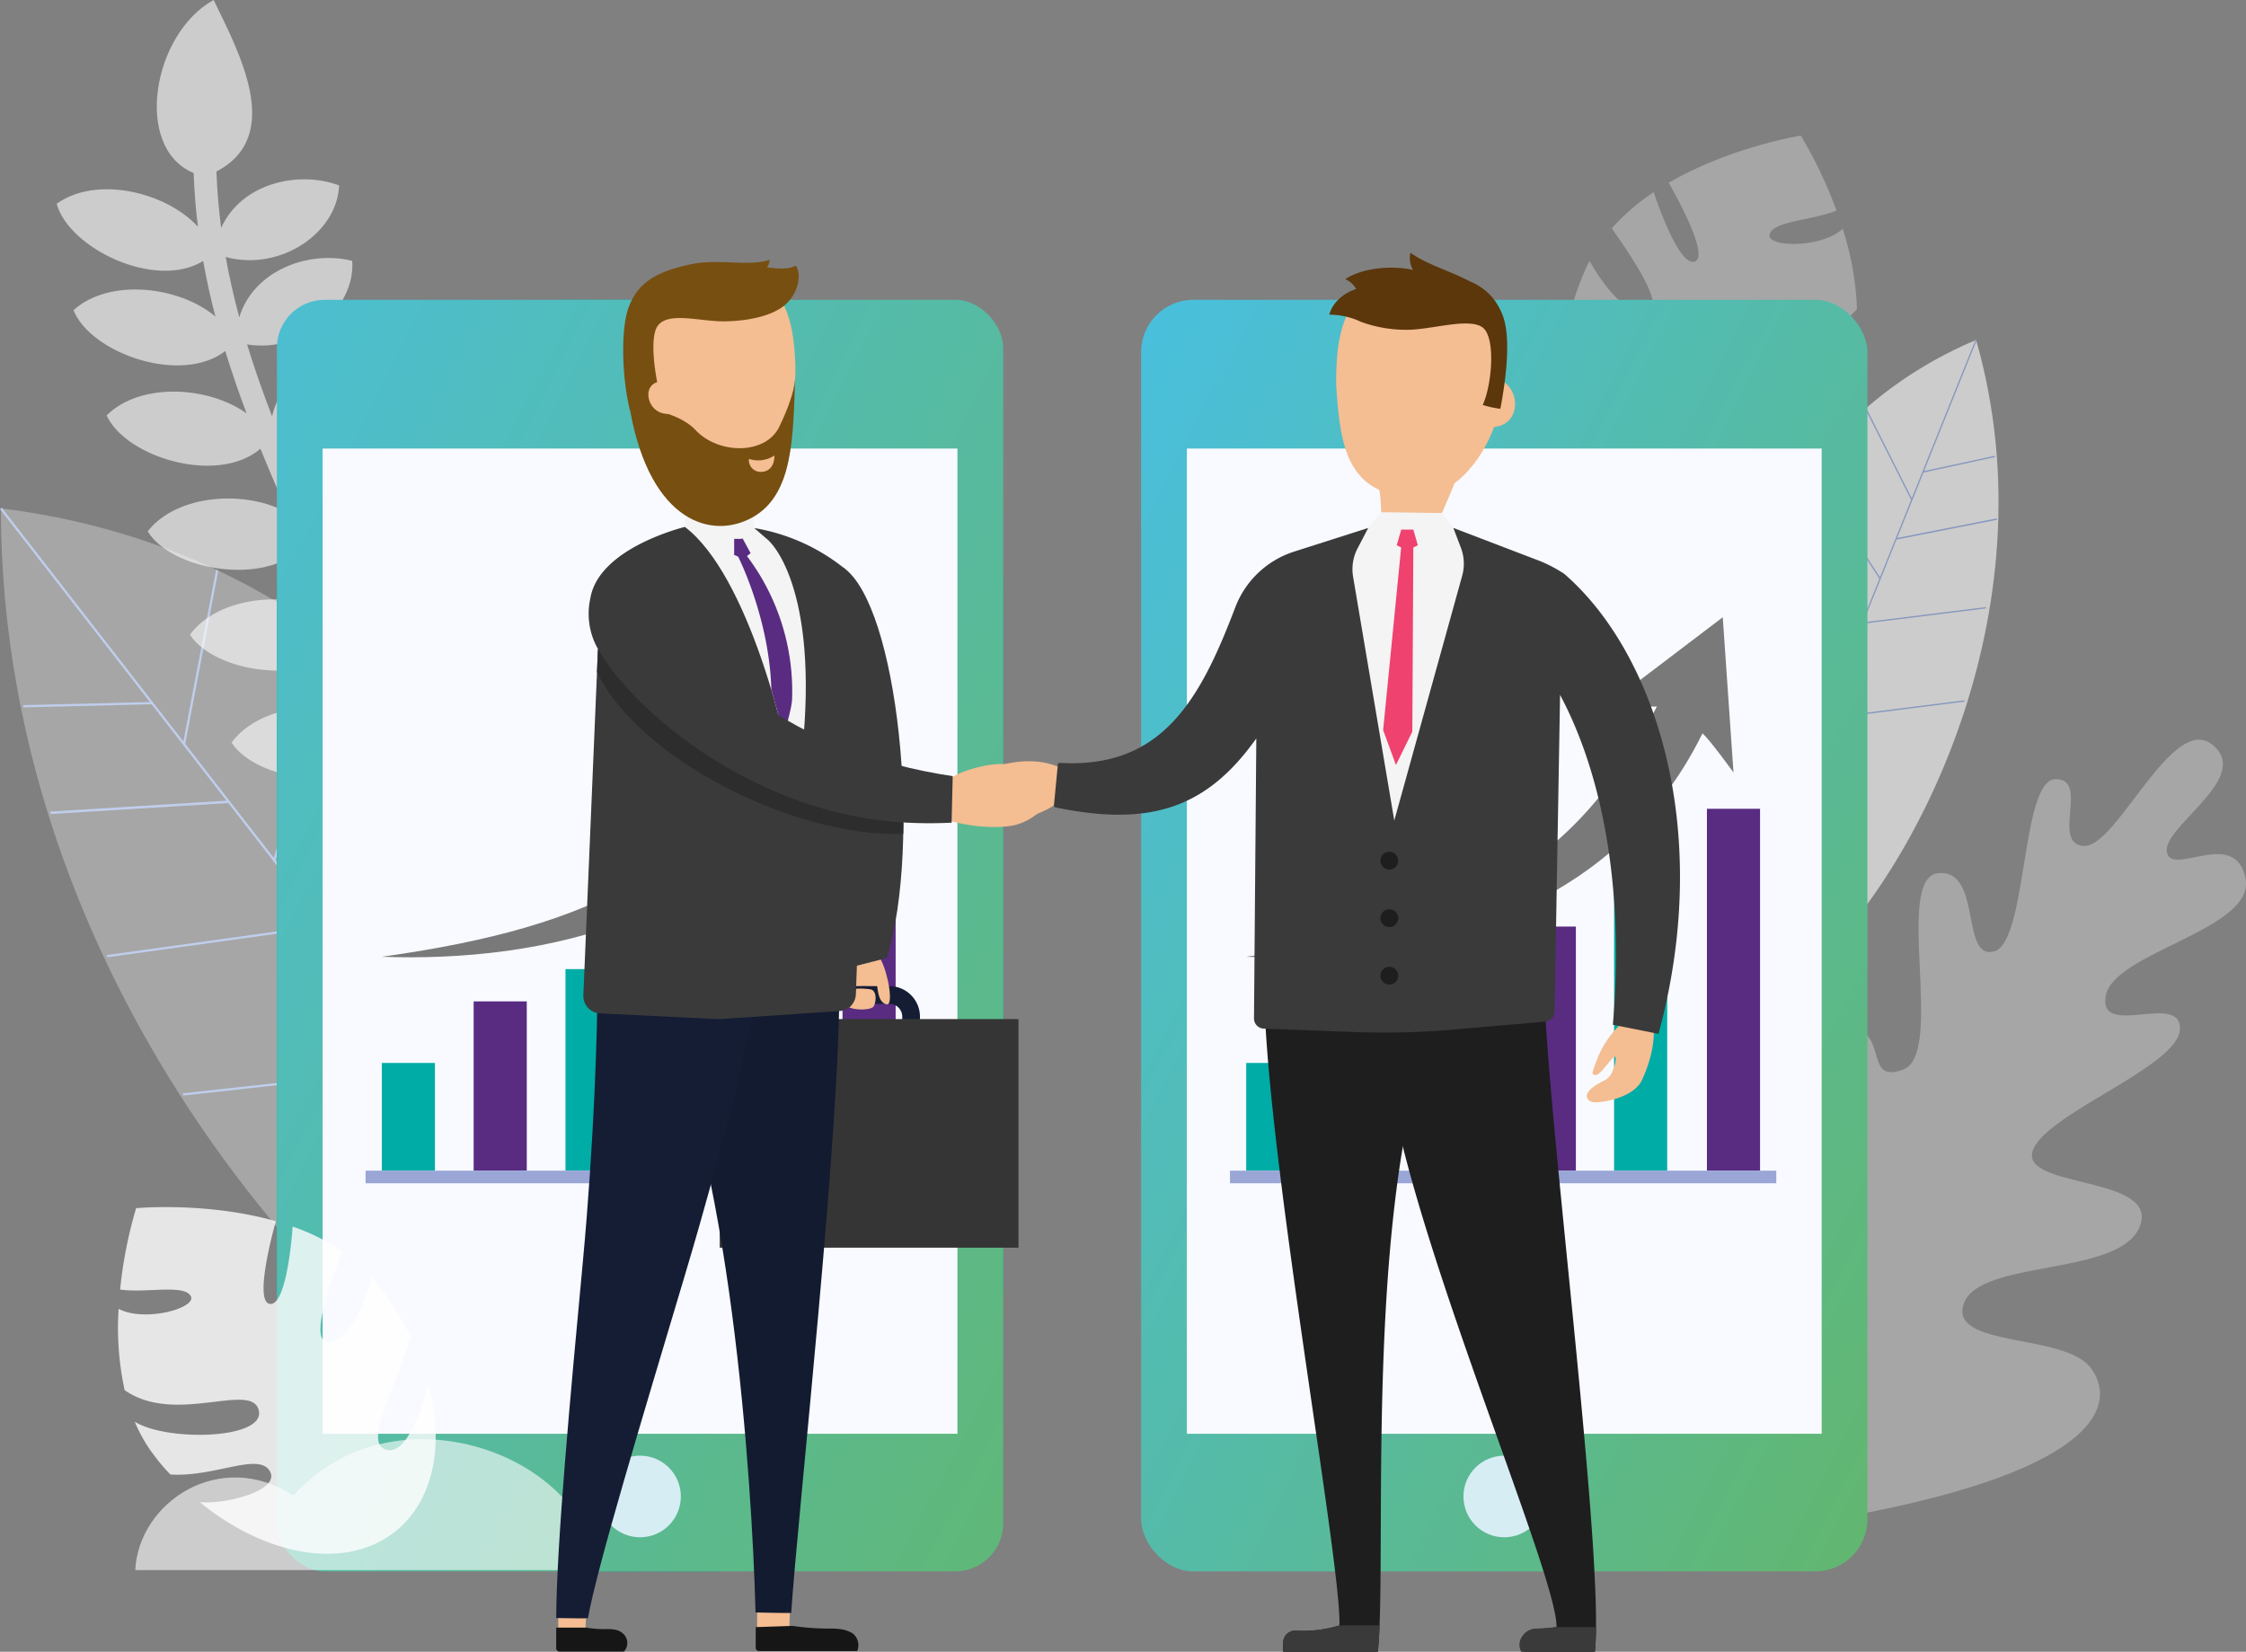 <svg xmlns="http://www.w3.org/2000/svg" xmlns:xlink="http://www.w3.org/1999/xlink" width="515.141" height="378.878" viewBox="0 0 515.141 378.878">
  <rect x="0" y="0" width="515.141" height="378.878" fill="#808080" stroke="none"/>
  <defs>
    <linearGradient id="linear-gradient" x1="1.677" y1="1.564" x2="-0.286" y2="-0.213" gradientUnits="objectBoundingBox">
      <stop offset="0" stop-color="#6cb33f"/>
      <stop offset="1" stop-color="#47c0e8"/>
    </linearGradient>
    <linearGradient id="linear-gradient-2" x1="1.461" y1="1.367" x2="-0.111" y2="-0.06" xlink:href="#linear-gradient"/>
  </defs>
  <g id="Grupo_177" data-name="Grupo 177" transform="translate(-246.514 -330.298)">
    <g id="Grupo_97" data-name="Grupo 97" transform="translate(246.514 330.298)">
      <g id="Grupo_88" data-name="Grupo 88" transform="translate(0 116.469)">
        <g id="Grupo_86" data-name="Grupo 86" transform="translate(0.204 0.159)" opacity="0.3">
          <path id="Caminho_3121" data-name="Caminho 3121" d="M367.521,872.323c-20.153-56.613-71.2-85.1-120.219-90.966,0,113.281,84.307,200.539,135.3,223.761C374.888,968.19,367.521,872.323,367.521,872.323Z" transform="translate(-247.302 -781.356)" fill="#fff"/>
        </g>
        <g id="Grupo_87" data-name="Grupo 87">
          <path id="Caminho_3122" data-name="Caminho 3122" d="M288.5,915.575l-.059-.515,57.26-6.315-24.72-31.824-49.9,6.941-.073-.513,49.605-6.9-21.73-27.974L258.083,851l-.039-.566,40.419-2.5-17.179-22.116-29.41.715-.021-.518,29.04-.7L246.514,781.06l.408-.317,41.651,53.619L296.082,795l.508.1L289,834.907l20.309,26.145L324.164,812.6l.494.152-14.965,48.8,21.416,27.57,15.024-54.8.5.136-15.127,55.173,39.042,50.261-.408.318L346.07,909.224Z" transform="translate(-246.514 -780.743)" fill="#c0ceed"/>
        </g>
      </g>
      <g id="Grupo_91" data-name="Grupo 91" transform="translate(400.897 77.916)">
        <g id="Grupo_89" data-name="Grupo 89" transform="translate(0 0.056)" opacity="0.6">
          <path id="Caminho_3123" data-name="Caminho 3123" d="M1796.982,701.449c2.214-34.641,26.048-58.563,52.344-69.595,17.969,62.92-15.017,124.759-39.654,145.745C1808.1,755.865,1796.982,701.449,1796.982,701.449Z" transform="translate(-1796.982 -631.854)" fill="#fff"/>
        </g>
        <g id="Grupo_90" data-name="Grupo 90" transform="translate(5.343)">
          <path id="Caminho_3124" data-name="Caminho 3124" d="M1861.988,714.658l-.049-.3L1829.95,718.4l8.682-21.6,28.294-3.527-.041-.3-28.124,3.5,7.632-18.985,23.084-4.543-.068-.32-22.869,4.5,6.034-15.009,16.416-3.555-.07-.291-16.209,3.5,12.075-30.035-.277-.111-14.629,36.389-10.414-20.673-.267.135,10.533,20.908L1842.6,686.14l-15.939-24.556-.25.163,16.053,24.731-7.522,18.71L1817.9,677.136l-.257.155,17.154,28.245-13.713,34.11.277.112,8.454-21.03Z" transform="translate(-1817.647 -631.639)" fill="#8698bf"/>
        </g>
      </g>
      <g id="Grupo_93" data-name="Grupo 93" transform="translate(358.024 31.106)" opacity="0.3">
        <g id="Grupo_92" data-name="Grupo 92">
          <path id="Caminho_3125" data-name="Caminho 3125" d="M1692.738,513.4c1.145-1.972,2.214-4.034,3.191-6.184a34.753,34.753,0,0,0,2.679-9.239c-5.982,6.293-28.156,11.382-28.212,4.5s19.454-1.328,28.668-12.088a67.486,67.486,0,0,0-3.274-18.414c-5,4.572-17.635,4.256-16.749,1.228s9.618-3.1,15.325-5.411a100.812,100.812,0,0,0-8.18-17.192s-16.057,2.535-30.309,10.825c.071.121,9.756,16.725,5.976,18.059s-9.331-15.674-9.409-15.914a49.294,49.294,0,0,0-9.6,8.274c.535,1.086,14.006,18.86,7.871,19.485-5.993.611-12.623-11.307-12.992-11.981-.194.386-.409.759-.589,1.155a68.116,68.116,0,0,0-4.693,14.3c7.113,11.671,16.845,21.238,11.65,23.776-5.131,2.508-12.721-12.141-12.912-12.511-.183,14.3,5.333,26.342,15.7,31.052,13.17,5.984,30.107-1.7,41.828-17.562-5.861,2.057-23.281.874-21.814-3.973S1682.994,516.532,1692.738,513.4Z" transform="translate(-1631.173 -450.599)" fill="#fff"/>
        </g>
      </g>
      <g id="Grupo_94" data-name="Grupo 94" transform="translate(13)" opacity="0.6">
        <path id="Caminho_3126" data-name="Caminho 3126" d="M397.269,476.781c-9.684-.419-20.523,5.892-22.547,16.135-2.133-5.831-4.464-11.581-6.9-17.274,13.052-.5,22.871-13.095,19.9-23.607-9.99-.432-21.216,6.3-22.717,17.118-1.787-4.055-3.6-8.086-5.414-12.1q-.88-1.952-1.761-3.911c13.2.08,23.567-12.314,20.893-22.989-10.291-.757-22.122,6.07-23.364,17.471-2.365-5.318-4.691-10.677-6.894-16.1,12.9,1.377,24.413-9.525,23.084-20.316-10.153-2.019-22.781,3.346-25.356,14.581-2.09-5.421-4.028-10.91-5.734-16.486,12.85,2.05,24.923-8.308,24.112-19.174-9.922-2.474-22.6,2.137-25.9,12.947-1.225-4.545-2.279-9.152-3.118-13.83,12.529,3.4,25.624-5.551,26.012-16.422-9.506-3.519-22.464-.416-27.049,9.749-.56-4.247-.931-8.556-1.084-12.934,15.687-8.186,5.03-27.581-.637-39.343-14.02,7.7-18.512,33.906-4.591,39.692q.221,6.255.988,12.319c-7.4-8.067-23.461-11.771-32.4-5.256,2.768,10.154,22.563,19.854,33.6,13.118q1.158,6.461,2.806,12.74c-8.318-7.035-24.451-8.845-32.544-1.457,3.862,9.774,24.548,17.23,34.8,9.377,1.481,4.833,3.131,9.6,4.9,14.3-8.752-6.311-24.511-7.174-32.1.456,4.336,9.6,25.435,16.059,35.269,7.644,2.017,4.966,4.137,9.877,6.293,14.753-9.417-5.409-25.469-4.412-32.148,4.194,5.416,8.888,26.7,12.727,35.625,3.591q.772,1.715,1.544,3.426c1.816,4.028,3.621,8.032,5.383,12.024-9.448-5.692-26.249-4.4-32.861,4.676,5.721,8.782,27.378,11.961,35.9,2.314,2.589,6.062,5.037,12.117,7.234,18.214-9.288-6.216-26.806-5.09-33.59,4.218,5.711,8.766,27.3,11.949,35.853,2.365,7.009,21.484,10.439,43.7,5.53,68.73l5.125,1c5.158-26.305,1.282-49.985-6.086-72.356C390.4,499.921,400.245,487.306,397.269,476.781Z" transform="translate(-296.79 -330.298)" fill="#fff"/>
      </g>
      <g id="Grupo_96" data-name="Grupo 96" transform="translate(398.863 169.672)" opacity="0.3">
        <g id="Grupo_95" data-name="Grupo 95">
          <path id="Caminho_3127" data-name="Caminho 3127" d="M1789.118,1161.39c5.689-1.2,18.347-.749,25.4,3.181,58.33-10.818,61.1-26.072,55.311-33.931-5.964-8.1-32.785-4.576-29.145-14.81s35.909-6.1,40.375-17.72-27.062-8.632-24.632-17.144,33.556-19.412,33.825-28.081-18.833,2.346-17.019-7.659,34.444-15.192,32.041-26.951-17-.151-18.025-6.017,19.7-17.03,10.476-24.579-22,23.741-29.562,23.191,1.487-15.458-6.488-15.314-6.352,37.549-14.1,39.52-2.6-19.013-12.814-17.946,1.7,41.393-7.981,45.032-2.459-10.315-14.136-9.716S1793,1103.509,1793,1103.509Z" transform="translate(-1789.118 -986.504)" fill="#fff"/>
        </g>
      </g>
    </g>
    <g id="Grupo_113" data-name="Grupo 113" transform="translate(310.02 399.063)">
      <g id="Grupo_102" data-name="Grupo 102" transform="translate(0 0)">
        <g id="Grupo_98" data-name="Grupo 98">
          <rect id="Retângulo_11180" data-name="Retângulo 11180" width="166.587" height="291.687" rx="66.649" fill="#00aca6"/>
        </g>
        <g id="Grupo_99" data-name="Grupo 99">
          <rect id="Retângulo_11181" data-name="Retângulo 11181" width="166.587" height="291.687" rx="11" fill="url(#linear-gradient)"/>
        </g>
        <g id="Grupo_100" data-name="Grupo 100" transform="translate(10.496 34.125)">
          <rect id="Retângulo_11182" data-name="Retângulo 11182" width="145.595" height="225.99" fill="#f8faff"/>
        </g>
        <g id="Grupo_101" data-name="Grupo 101" transform="translate(73.933 265.137)">
          <circle id="Elipse_2" data-name="Elipse 2" cx="9.36" cy="9.36" r="9.36" fill="#d7edf4"/>
        </g>
      </g>
      <g id="Grupo_112" data-name="Grupo 112" transform="translate(20.34 72.819)">
        <g id="Grupo_110" data-name="Grupo 110" transform="translate(3.723)">
          <g id="Grupo_103" data-name="Grupo 103" transform="translate(0 102.236)">
            <rect id="Retângulo_11183" data-name="Retângulo 11183" width="12.184" height="24.71" fill="#00aca6"/>
          </g>
          <g id="Grupo_104" data-name="Grupo 104" transform="translate(21.066 88.116)">
            <rect id="Retângulo_11184" data-name="Retângulo 11184" width="12.184" height="38.829" fill="#592c82"/>
          </g>
          <g id="Grupo_105" data-name="Grupo 105" transform="translate(42.132 80.714)">
            <rect id="Retângulo_11185" data-name="Retângulo 11185" width="12.184" height="46.231" fill="#00aca6"/>
          </g>
          <g id="Grupo_106" data-name="Grupo 106" transform="translate(63.425 70.95)">
            <rect id="Retângulo_11186" data-name="Retângulo 11186" width="12.184" height="55.995" fill="#592c82"/>
          </g>
          <g id="Grupo_107" data-name="Grupo 107" transform="translate(84.377 59.079)">
            <rect id="Retângulo_11187" data-name="Retângulo 11187" width="12.184" height="67.866" fill="#8fcfef"/>
          </g>
          <g id="Grupo_108" data-name="Grupo 108" transform="translate(105.671 43.935)">
            <rect id="Retângulo_11188" data-name="Retângulo 11188" width="12.184" height="83.011" fill="#592c82"/>
          </g>
          <g id="Grupo_109" data-name="Grupo 109">
            <path id="Caminho_3128" data-name="Caminho 3128" d="M585.188,955.757c36.322,1.324,83.34-7.942,104.646-51.239,1.579,1.281,7.117,8.967,7.117,8.967l-2.464-35.611-26.973,20.493,11.858,0C660.8,935.17,634.7,948.824,585.188,955.757Z" transform="translate(-585.188 -877.874)" fill="#797979"/>
          </g>
        </g>
        <g id="Grupo_111" data-name="Grupo 111" transform="translate(0 126.945)">
          <rect id="Retângulo_11189" data-name="Retângulo 11189" width="125.3" height="2.893" fill="#99a6d6"/>
        </g>
      </g>
    </g>
    <g id="Grupo_128" data-name="Grupo 128" transform="translate(508.239 399.063)">
      <g id="Grupo_117" data-name="Grupo 117" transform="translate(0 0)">
        <g id="Grupo_114" data-name="Grupo 114">
          <rect id="Retângulo_11190" data-name="Retângulo 11190" width="166.587" height="291.687" rx="12" fill="url(#linear-gradient-2)"/>
        </g>
        <g id="Grupo_115" data-name="Grupo 115" transform="translate(10.496 34.125)">
          <rect id="Retângulo_11191" data-name="Retângulo 11191" width="145.595" height="225.99" fill="#f8faff"/>
        </g>
        <g id="Grupo_116" data-name="Grupo 116" transform="translate(73.933 265.137)">
          <circle id="Elipse_3" data-name="Elipse 3" cx="9.36" cy="9.36" r="9.36" fill="#d7edf4"/>
        </g>
      </g>
      <g id="Grupo_127" data-name="Grupo 127" transform="translate(20.383 72.819)">
        <g id="Grupo_125" data-name="Grupo 125" transform="translate(3.723)">
          <g id="Grupo_118" data-name="Grupo 118" transform="translate(0 102.236)">
            <rect id="Retângulo_11192" data-name="Retângulo 11192" width="12.184" height="24.71" fill="#00aca6"/>
          </g>
          <g id="Grupo_119" data-name="Grupo 119" transform="translate(21.066 88.116)">
            <rect id="Retângulo_11193" data-name="Retângulo 11193" width="12.184" height="38.829" fill="#592c82"/>
          </g>
          <g id="Grupo_120" data-name="Grupo 120" transform="translate(42.132 80.714)">
            <rect id="Retângulo_11194" data-name="Retângulo 11194" width="12.184" height="46.231" fill="#8fcfef"/>
          </g>
          <g id="Grupo_121" data-name="Grupo 121" transform="translate(63.425 70.95)">
            <rect id="Retângulo_11195" data-name="Retângulo 11195" width="12.184" height="55.995" fill="#592c82"/>
          </g>
          <g id="Grupo_122" data-name="Grupo 122" transform="translate(84.377 59.079)">
            <rect id="Retângulo_11196" data-name="Retângulo 11196" width="12.184" height="67.866" fill="#00aca6"/>
          </g>
          <g id="Grupo_123" data-name="Grupo 123" transform="translate(105.671 43.935)">
            <rect id="Retângulo_11197" data-name="Retângulo 11197" width="12.184" height="83.011" fill="#592c82"/>
          </g>
          <g id="Grupo_124" data-name="Grupo 124">
            <path id="Caminho_3129" data-name="Caminho 3129" d="M1351.962,955.757c36.322,1.324,83.34-7.942,104.646-51.239,1.578,1.281,7.117,8.967,7.117,8.967l-2.464-35.611-26.973,20.493,11.858,0C1427.571,935.17,1401.474,948.824,1351.962,955.757Z" transform="translate(-1351.962 -877.874)" fill="#797979"/>
          </g>
        </g>
        <g id="Grupo_126" data-name="Grupo 126" transform="translate(0 126.945)">
          <rect id="Retângulo_11198" data-name="Retângulo 11198" width="125.3" height="2.893" fill="#99a6d6"/>
        </g>
      </g>
    </g>
    <g id="Grupo_132" data-name="Grupo 132" transform="translate(273.596 607.186)">
      <g id="Grupo_130" data-name="Grupo 130" transform="translate(0 0)" opacity="0.8">
        <g id="Grupo_129" data-name="Grupo 129">
          <path id="Caminho_3130" data-name="Caminho 3130" d="M363.262,1462.5a37.176,37.176,0,0,1-3.308-3.826,34.781,34.781,0,0,1-4.88-8.29c7.352,4.618,30.1,4.064,28.449-2.619s-19.178,3.525-30.767-4.621a67.5,67.5,0,0,1-1.382-18.652c5.974,3.193,18.139-.238,16.532-2.953s-10.087-.628-16.187-1.453a100.794,100.794,0,0,1,3.673-18.681s16.185-1.515,32.045,2.992c-.038.135-5.316,18.618-1.324,18.976s5.165-17.494,5.181-17.747a49.293,49.293,0,0,1,11.35,5.642c-.251,1.184-8.906,21.738-2.807,20.827,5.958-.89,9.434-14.078,9.625-14.822.284.326.584.634.856.973a68.143,68.143,0,0,1,8.085,12.7c-4,13.068-11.07,24.744-5.408,25.919,5.592,1.16,9.323-14.911,9.416-15.316,3.716,13.814,1.348,26.843-7.53,33.97-11.281,9.055-29.592,5.8-44.873-6.671,6.188.544,18.65-2.817,16.03-7.151S373.477,1463.126,363.262,1462.5Z" transform="translate(-351.252 -1401.163)" fill="#fff"/>
        </g>
      </g>
      <g id="Grupo_131" data-name="Grupo 131" transform="translate(3.944 53.246)" opacity="0.6">
        <path id="Caminho_3131" data-name="Caminho 3131" d="M366.5,1637.111H472.146c-1.622-25.974-45.994-43.1-69.376-17.093C385.832,1609.017,367.251,1621.619,366.5,1637.111Z" transform="translate(-366.504 -1607.093)" fill="#fff"/>
      </g>
    </g>
    <g id="Grupo_152" data-name="Grupo 152" transform="translate(468.315 388.26)">
      <g id="Grupo_133" data-name="Grupo 133" transform="translate(68.136 163.133)">
        <path id="Caminho_3132" data-name="Caminho 3132" d="M1372.228,1343.166a16.525,16.525,0,0,1,.007-2.378,2.716,2.716,0,0,1,2.839-2.454,28.666,28.666,0,0,0,10.042-1.208c.535-14.356-17.775-113.833-17.262-148.666,0,0,26.852-9.383,41.739,4.617-19.7,40.123-13.3,127.887-15.674,150.089Z" transform="translate(-1367.844 -1185.383)" fill="#1e1e1e"/>
      </g>
      <g id="Grupo_134" data-name="Grupo 134" transform="translate(96.028 161.158)">
        <path id="Caminho_3133" data-name="Caminho 3133" d="M1507.29,1337.5a3.424,3.424,0,0,1,.254-3.575,3.663,3.663,0,0,1,3.086-1.728,28.835,28.835,0,0,0,4.257-.346c.536-14.356-53.047-133.71-35.716-145.033,0,0,17.987-17.684,32.874-3.684,0,26.26,14.016,132.165,11.639,154.366Z" transform="translate(-1475.719 -1177.743)" fill="#1e1e1e"/>
      </g>
      <g id="Grupo_135" data-name="Grupo 135" transform="translate(94.046 47.528)">
        <path id="Caminho_3134" data-name="Caminho 3134" d="M1468.054,743.356c1.015,2.368.919,7.082.961,8.392s14.346.149,14.346.149-.55-1.11-.427-1.435c.85-2.074,3.472-7.614,3.81-9.94s-10.927-2.241-10.927-2.241Z" transform="translate(-1468.054 -738.282)" fill="#f4bd92"/>
      </g>
      <g id="Grupo_136" data-name="Grupo 136" transform="translate(87.045 59.524)">
        <path id="Caminho_3135" data-name="Caminho 3135" d="M1440.977,794.389l7.922-9.713,6.971.094v0l6.989.094,6.725,8.83-19.55,81.689Z" transform="translate(-1440.977 -784.676)" fill="#f4f4f4"/>
      </g>
      <g id="Grupo_137" data-name="Grupo 137" transform="translate(0 116.652)">
        <path id="Caminho_3136" data-name="Caminho 3136" d="M1108.28,1013.688c-3.237,2.053-4.4.425-3.795-1.252a11.712,11.712,0,0,1,7.066-5.839c8.275-2.136,13.068-.461,16.937,1.985a12.945,12.945,0,0,1-3.285,4.435c.317.476-.327,1.027,0,1.989-2.072,1.958-8.229,4.286-11.059,4.148s-1.636-2.445-.316-2.512c1.423-.053-7.451,1.3-5.088-.443C1105.33,1015.093,1110.963,1011.987,1108.28,1013.688Z" transform="translate(-1104.33 -1005.617)" fill="#f4bd92"/>
      </g>
      <g id="Grupo_138" data-name="Grupo 138" transform="translate(98.545 63.511)">
        <path id="Caminho_3137" data-name="Caminho 3137" d="M1486.5,800.094h2.761l1.043,3.6-2.424,1.2-2.424-1.2Z" transform="translate(-1485.452 -800.094)" fill="#ef426f"/>
      </g>
      <g id="Grupo_139" data-name="Grupo 139" transform="translate(95.433 67.365)">
        <path id="Caminho_3138" data-name="Caminho 3138" d="M1477.579,815l1.377.621,1.39-.486-.23,42.354-3.759,7.663-2.939-8.013Z" transform="translate(-1473.418 -815)" fill="#ef426f"/>
      </g>
      <g id="Grupo_142" data-name="Grupo 142" transform="translate(84.656 5.858)">
        <g id="Grupo_140" data-name="Grupo 140" transform="translate(36.087 23.63)">
          <path id="Caminho_3139" data-name="Caminho 3139" d="M1573.487,668.512c4.267,2.8,3.641,10.157-2.18,10.489A45.182,45.182,0,0,1,1573.487,668.512Z" transform="translate(-1571.307 -668.512)" fill="#f4bd92"/>
        </g>
        <g id="Grupo_141" data-name="Grupo 141">
          <path id="Caminho_3140" data-name="Caminho 3140" d="M1431.854,596.72c-.081,1.467-.167,3.842-.078,5.257.895,14.152,2.681,24.988,18.189,25.337,9.167.206,17.8-10.316,19.758-22.834a60.717,60.717,0,0,0,.825-8.4c-.348-16.278-8.607-19.007-19.322-18.952S1432.766,580.05,1431.854,596.72Z" transform="translate(-1431.739 -577.123)" fill="#f4bd92"/>
        </g>
      </g>
      <g id="Grupo_143" data-name="Grupo 143" transform="translate(83.094)">
        <path id="Caminho_3141" data-name="Caminho 3141" d="M1465.424,568.761a15.282,15.282,0,0,0-1.555-2.991l.011,0c-.017-.024-.037-.044-.054-.067a13.15,13.15,0,0,0-5.719-4.577c-4.582-2.43-10.219-4-13.8-6.662a5.561,5.561,0,0,0,.578,3.968h-.024l.012,0c-4.519-1.067-11.369-.608-15.534,2.1a5.318,5.318,0,0,1,2.528,2.274c-2.641.783-5.449,2.985-6.164,5.877a17.213,17.213,0,0,1,6.476,1.293q.308.147.656.291c.043.02.09.039.133.059v0a29.873,29.873,0,0,0,10.43,1.823c5.666.1,15.53-3.316,18.007.023s1.34,13.248-.521,17.214a22.265,22.265,0,0,0,4.036.887C1466.38,582.66,1467.327,573.58,1465.424,568.761Z" transform="translate(-1425.697 -554.466)" fill="#5b370b"/>
      </g>
      <g id="Grupo_146" data-name="Grupo 146" transform="translate(19.925 63.135)">
        <g id="Grupo_144" data-name="Grupo 144" transform="translate(122.216 110.623)">
          <path id="Caminho_3142" data-name="Caminho 3142" d="M1658.309,1242.48a21.9,21.9,0,0,0-2.2,1.216c-2.423,1.595-2.588,2.973-1.057,3.759,1.015.571,9.655-.521,11.688-4.986,3.468-7.619,2.852-12.579,2.254-16a7.152,7.152,0,0,0-4.288,2.234c-.482-.41-1.02.681-2.034.2a22.622,22.622,0,0,0-6.253,8.853c-.406,1.17-1.247,3.081-.966,3.352,1.126,1.087,2.8-1.767,4.3-3.354.65-.741,1.174-1.132.81.867C1660.281,1240.137,1659.461,1241.932,1658.309,1242.48Z" transform="translate(-1654.062 -1226.474)" fill="#f4bd92"/>
        </g>
        <g id="Grupo_145" data-name="Grupo 145">
          <path id="Caminho_3143" data-name="Caminho 3143" d="M1298.4,809.144a32.548,32.548,0,0,0-5.53-2.91L1273,798.64l1.731,4.535a10.317,10.317,0,0,1,.3,6.435l-15.575,56.153-9.449-55.938a10.315,10.315,0,0,1,1.028-6.492l2.45-4.693-16.987,5.427a21.409,21.409,0,0,0-13.5,12.763c-8.072,21.211-16.764,37.087-40.283,35.7a.4.4,0,0,0-.42.357l-.9,9.419a.4.4,0,0,0,.317.429c22.506,4.7,35.105-.38,46.1-15.814l-.532,64.215a2.331,2.331,0,0,0,2.244,2.349l20.825.782a181.254,181.254,0,0,0,22.342-.539l21.4-1.841a2.331,2.331,0,0,0,2.131-2.282l1.259-72.666c10.43,19.543,14.64,46.66,12.111,75.659l10.469,2.091C1332.763,867.938,1319.25,827.123,1298.4,809.144Z" transform="translate(-1181.391 -798.64)" fill="#3a3a3a"/>
        </g>
      </g>
      <g id="Grupo_147" data-name="Grupo 147" transform="translate(94.808 137.413)">
        <circle id="Elipse_4" data-name="Elipse 4" cx="2.044" cy="2.044" r="2.044" fill="#1e1e1e"/>
      </g>
      <g id="Grupo_148" data-name="Grupo 148" transform="translate(94.809 150.606)">
        <path id="Caminho_3144" data-name="Caminho 3144" d="M1475.091,1138.979a2.044,2.044,0,1,0-2.044,2.044A2.044,2.044,0,0,0,1475.091,1138.979Z" transform="translate(-1471.002 -1136.935)" fill="#1e1e1e"/>
      </g>
      <g id="Grupo_149" data-name="Grupo 149" transform="translate(94.808 163.799)">
        <circle id="Elipse_5" data-name="Elipse 5" cx="2.044" cy="2.044" r="2.044" fill="#1e1e1e"/>
      </g>
      <g id="Grupo_150" data-name="Grupo 150" transform="translate(72.494 314.876)">
        <path id="Caminho_3145" data-name="Caminho 3145" d="M1387.588,1773.458a2.715,2.715,0,0,0-2.839,2.454,16.491,16.491,0,0,0-.008,2.378h21.692c.178-1.66.305-3.694.4-6.04h-9.2A28.692,28.692,0,0,1,1387.588,1773.458Z" transform="translate(-1384.702 -1772.25)" fill="#3a3a3a"/>
      </g>
      <g id="Grupo_151" data-name="Grupo 151" transform="translate(126.709 315.267)">
        <path id="Caminho_3146" data-name="Caminho 3146" d="M1611.941,1773.76h-9.34a30.6,30.6,0,0,1-4.388.346,3.8,3.8,0,0,0-3.18,1.728,3.337,3.337,0,0,0-.262,3.575h16.9C1611.835,1777.9,1611.921,1775.992,1611.941,1773.76Z" transform="translate(-1594.378 -1773.76)" fill="#3a3a3a"/>
      </g>
    </g>
    <g id="Grupo_176" data-name="Grupo 176" transform="translate(374.079 389.886)">
      <g id="Grupo_153" data-name="Grupo 153" transform="translate(62.827 156.511)">
        <path id="Caminho_3147" data-name="Caminho 3147" d="M994.179,1176.977c.562-4.671.511-7.7-.651-10.913a12.952,12.952,0,0,0-5.038,2.253c-.4-.413-1.073.1-1.943-.428-2.358,1.6-3.161,8.246-3.634,11.04s2.036,2.124,2.385.85c.358-1.378.96-4.632,1.858-7.213.112,1.162.193,3.015.2,3.694C990.5,1176.279,991.778,1175.806,994.179,1176.977Z" transform="translate(-982.853 -1166.064)" fill="#f4bd92"/>
      </g>
      <path id="Caminho_3148" data-name="Caminho 3148" d="M947.726,1215.671v-3.54a2.953,2.953,0,0,1,2.949-2.95H967.4a2.953,2.953,0,0,1,2.949,2.95v3.54h4.059v-3.54a7.016,7.016,0,0,0-7.009-7.009H950.675a7.016,7.016,0,0,0-7.009,7.009v3.54Z" transform="translate(-890.971 -1038.511)" fill="#151d35"/>
      <g id="Grupo_154" data-name="Grupo 154" transform="translate(0.472 309.735)">
        <path id="Caminho_3149" data-name="Caminho 3149" d="M741.7,1763.392v-4.737l6.485.582-.311,4.155Z" transform="translate(-741.695 -1758.655)" fill="#f4bd92"/>
      </g>
      <g id="Grupo_157" data-name="Grupo 157" transform="translate(37.507 174.169)">
        <g id="Grupo_156" data-name="Grupo 156">
          <g id="Grupo_155" data-name="Grupo 155">
            <rect id="Retângulo_11199" data-name="Retângulo 11199" width="68.521" height="52.437" fill="#353535"/>
          </g>
        </g>
      </g>
      <g id="Grupo_158" data-name="Grupo 158" transform="translate(46.095 309.792)">
        <path id="Caminho_3150" data-name="Caminho 3150" d="M918.143,1763.246v-4.369l7.514.391-.145,4.172Z" transform="translate(-918.143 -1758.877)" fill="#f4bd92"/>
      </g>
      <g id="Grupo_159" data-name="Grupo 159" transform="translate(67.203 167.17)">
        <path id="Caminho_3151" data-name="Caminho 3151" d="M999.777,1211.591c1.576.718,5.136.663,5.655-.274s.789-3.577-.8-3.856a14.805,14.805,0,0,0-3.278-.14s-.513,1.729-.621,2.065A2.491,2.491,0,0,1,999.777,1211.591Z" transform="translate(-999.777 -1207.287)" fill="#f4bd92"/>
      </g>
      <g id="Grupo_160" data-name="Grupo 160" transform="translate(22.29 161.596)">
        <path id="Caminho_3152" data-name="Caminho 3152" d="M857.694,1334.527c1.393-21.725,11.508-112.588,11.022-145.578,0,0-27.751-9.614-42.638,4.386,17.641,35.924,22.609,110.053,23.436,141.08C853.073,1334.47,855.207,1334.554,857.694,1334.527Z" transform="translate(-826.077 -1185.729)" fill="#131b30"/>
      </g>
      <g id="Grupo_161" data-name="Grupo 161" transform="translate(0 160.157)">
        <path id="Caminho_3153" data-name="Caminho 3153" d="M747.159,1331.587c2.048-11.616,12.61-46.438,22.271-78.8,8.776-29.4,15.567-56.991,15.8-63.075,0,0-20.992-18.271-35.88-4.271,0,11.185-.783,36.734-3.345,64.195-2.9,31.061-6.013,64.459-6.133,81.928C742.438,1331.566,746.062,1331.722,747.159,1331.587Z" transform="translate(-739.869 -1180.164)" fill="#151d35"/>
      </g>
      <g id="Grupo_162" data-name="Grupo 162" transform="translate(6.225 61.158)">
        <path id="Caminho_3154" data-name="Caminho 3154" d="M829.046,831.511s-.936-21.089-5.5-24.812a44.745,44.745,0,0,0-20.4-9.036l-.938.421c2.591,4.721-14.515-.8-14.515-.8s-20.181,4.691-22.142,16.52a16.347,16.347,0,0,0,1.755,11.6l-3.35,79.36a4.009,4.009,0,0,0,3.808,4.223l27.27,1.326,27.689-1.865a4.009,4.009,0,0,0,3.737-3.858Z" transform="translate(-763.945 -797.283)" fill="#3a3a3a"/>
      </g>
      <g id="Grupo_163" data-name="Grupo 163" transform="translate(79.692 115.661)">
        <path id="Caminho_3155" data-name="Caminho 3155" d="M1077.217,1014.851c3.8-1.874,4.887.052,4.021,1.823a12.939,12.939,0,0,1-8.451,5.582c-9.343,1.371-20.747-2.637-24.709-5.779,0,0,7.827-1.126,10.467-2.882-.293-.56.48-1.089.235-2.185,2.507-1.907,9.546-3.739,12.638-3.253s1.509,2.879.052,2.8c-1.57-.11-5.2,1.1-8.005,2.736C1067.081,1015.306,1074.069,1016.4,1077.217,1014.851Z" transform="translate(-1048.078 -1008.076)" fill="#f4bd92"/>
      </g>
      <g id="Grupo_164" data-name="Grupo 164" transform="translate(29.511 50.74)">
        <path id="Caminho_3156" data-name="Caminho 3156" d="M872.683,770.182l-2.771-2.393-.418-10.583-15.157-.213L854,767.526c14.445,10.918,23.976,49.018,25.368,62.964C886.374,787.763,875.993,772.77,872.683,770.182Z" transform="translate(-854.001 -756.993)" fill="#f4f4f4"/>
      </g>
      <path id="Caminho_3157" data-name="Caminho 3157" d="M900.678,812.036l.84-.654L899.682,808l-.411.094h-1.532v3.679l.909.38c.976,1.977,7.2,15.159,7.624,30.541.351,1.115,2.859,10.346,2.859,10.346s1.827-6.036,1.893-8.1A51.516,51.516,0,0,0,900.678,812.036Z" transform="translate(-856.919 -744.073)" fill="#592c82"/>
      <g id="Grupo_165" data-name="Grupo 165" transform="translate(7.826 69.505)">
        <path id="Caminho_3158" data-name="Caminho 3158" d="M781.979,829.566c11.494,24.5,34.9,43.463,71.278,48.946l-.251,10.673c-44.28,2.065-71.375-22.859-82.869-47.363Z" transform="translate(-770.137 -829.566)" fill="#3a3a3a"/>
      </g>
      <g id="Grupo_169" data-name="Grupo 169" transform="translate(15.568 2.296)">
        <g id="Grupo_166" data-name="Grupo 166">
          <path id="Caminho_3159" data-name="Caminho 3159" d="M839.245,589.234a39.427,39.427,0,0,1,.078,5.257c-1.493,13.616-9.99,23.668-19.7,23.618-9.169-.047-16.973-8.733-18.934-21.251a52.77,52.77,0,0,1-.6-7.829c.347-16.278,9.074-19.446,19.788-19.391S838.333,572.563,839.245,589.234Z" transform="translate(-800.08 -569.636)" fill="#f4bd92"/>
        </g>
        <g id="Grupo_167" data-name="Grupo 167" transform="translate(1.455 24.854)">
          <path id="Caminho_3160" data-name="Caminho 3160" d="M843.5,665.759c-.51,13.37-.342,26.581-9.7,31.887s-23.413,1.139-28.086-24.1c5.918-1.577,12.5,1.488,14.852,4.039,5.277,5.732,16.129,5.8,19.26-.621C843.637,669.134,843.5,665.759,843.5,665.759Z" transform="translate(-805.707 -665.759)" fill="#774f10"/>
        </g>
        <g id="Grupo_168" data-name="Grupo 168" transform="translate(28.639 42.596)">
          <path id="Caminho_3161" data-name="Caminho 3161" d="M910.842,735.154a6.716,6.716,0,0,0,5.846-.779c.034,2.945-1.829,3.715-2.773,3.736A2.7,2.7,0,0,1,910.842,735.154Z" transform="translate(-910.842 -734.375)" fill="#f4bd92"/>
        </g>
      </g>
      <g id="Grupo_170" data-name="Grupo 170" transform="translate(58.827 70.573)">
        <path id="Caminho_3162" data-name="Caminho 3162" d="M974.381,833.7c12.582,8.581,18.1,63.2,10.029,89.585l-7.9,2.016c0-46.878,6.763-55.086-8.568-76.211C965.036,845.076,974.381,833.7,974.381,833.7Z" transform="translate(-967.384 -833.696)" fill="#3a3a3a"/>
      </g>
      <g id="Grupo_171" data-name="Grupo 171" transform="translate(0.001 313.758)">
        <path id="Caminho_3163" data-name="Caminho 3163" d="M746.828,1774.213h-6.952l0,4.722a.768.768,0,0,0,.768.769h14.775a2.906,2.906,0,0,0,.041-3.883c-.728-.73-1.545-1.327-4.124-1.272A22.59,22.59,0,0,1,746.828,1774.213Z" transform="translate(-739.872 -1774.213)" fill="#161616"/>
      </g>
      <path id="Caminho_3164" data-name="Caminho 3164" d="M838.916,562.089c-1.479.874-3.825.773-6.621.4a2.59,2.59,0,0,0,.573-1.729c-4.718,1.623-11.439-.3-17.843,1-9.128,1.86-12.485,4.911-14.388,9.73s-1.689,16.418.338,24.2c2.067-.229,8.3.7,8.3.7-1.86-3.966-4.5-17.163-2.019-20.5s9.749-.912,15.415-1.012c5.888-.1,10.014-1.4,12.044-2.6.091-.04.18-.1.286-.155C839.04,569.887,840.582,564.588,838.916,562.089Z" transform="translate(-783.951 -560.756)" fill="#774f10"/>
      <g id="Grupo_172" data-name="Grupo 172" transform="translate(45.76 313.364)">
        <path id="Caminho_3165" data-name="Caminho 3165" d="M925.322,1772.69l-8.469.277-.007,4.721a.768.768,0,0,0,.768.769h22.509a3.429,3.429,0,0,0-1.09-4.09c-1.148-.565-1.929-1.12-5.651-1.065A57.041,57.041,0,0,1,925.322,1772.69Z" transform="translate(-916.846 -1772.69)" fill="#161616"/>
      </g>
      <g id="Grupo_173" data-name="Grupo 173" transform="translate(21.136 27.945)">
        <path id="Caminho_3166" data-name="Caminho 3166" d="M824.245,668.833c-4.519.574-2.892,7.971,2.407,7.367C825.825,669.084,824.245,668.833,824.245,668.833Z" transform="translate(-821.614 -668.833)" fill="#f4bd92"/>
      </g>
      <g id="Grupo_174" data-name="Grupo 174" transform="translate(9.358 89.276)">
        <path id="Caminho_3167" data-name="Caminho 3167" d="M776.283,906.03c8.284,14.5,36.041,37.811,70.058,39.8,0,.97-.031,2.625-.031,2.625-25.216.848-60.828-17.407-70.251-37.133C776.184,907.865,776.283,906.03,776.283,906.03Z" transform="translate(-776.06 -906.03)" fill="#2d2d2d"/>
      </g>
      <g id="Grupo_175" data-name="Grupo 175" transform="translate(73.153 160.518)">
        <path id="Caminho_3168" data-name="Caminho 3168" d="M1024.075,1181.561c1.709,3.077,2.972,10.549,1.39,10.283-2.459-.413-2.006-5.012-2.538-5.89s.652-3.316.652-3.316Z" transform="translate(-1022.79 -1181.561)" fill="#f4bd92"/>
      </g>
    </g>
  </g>
</svg>

